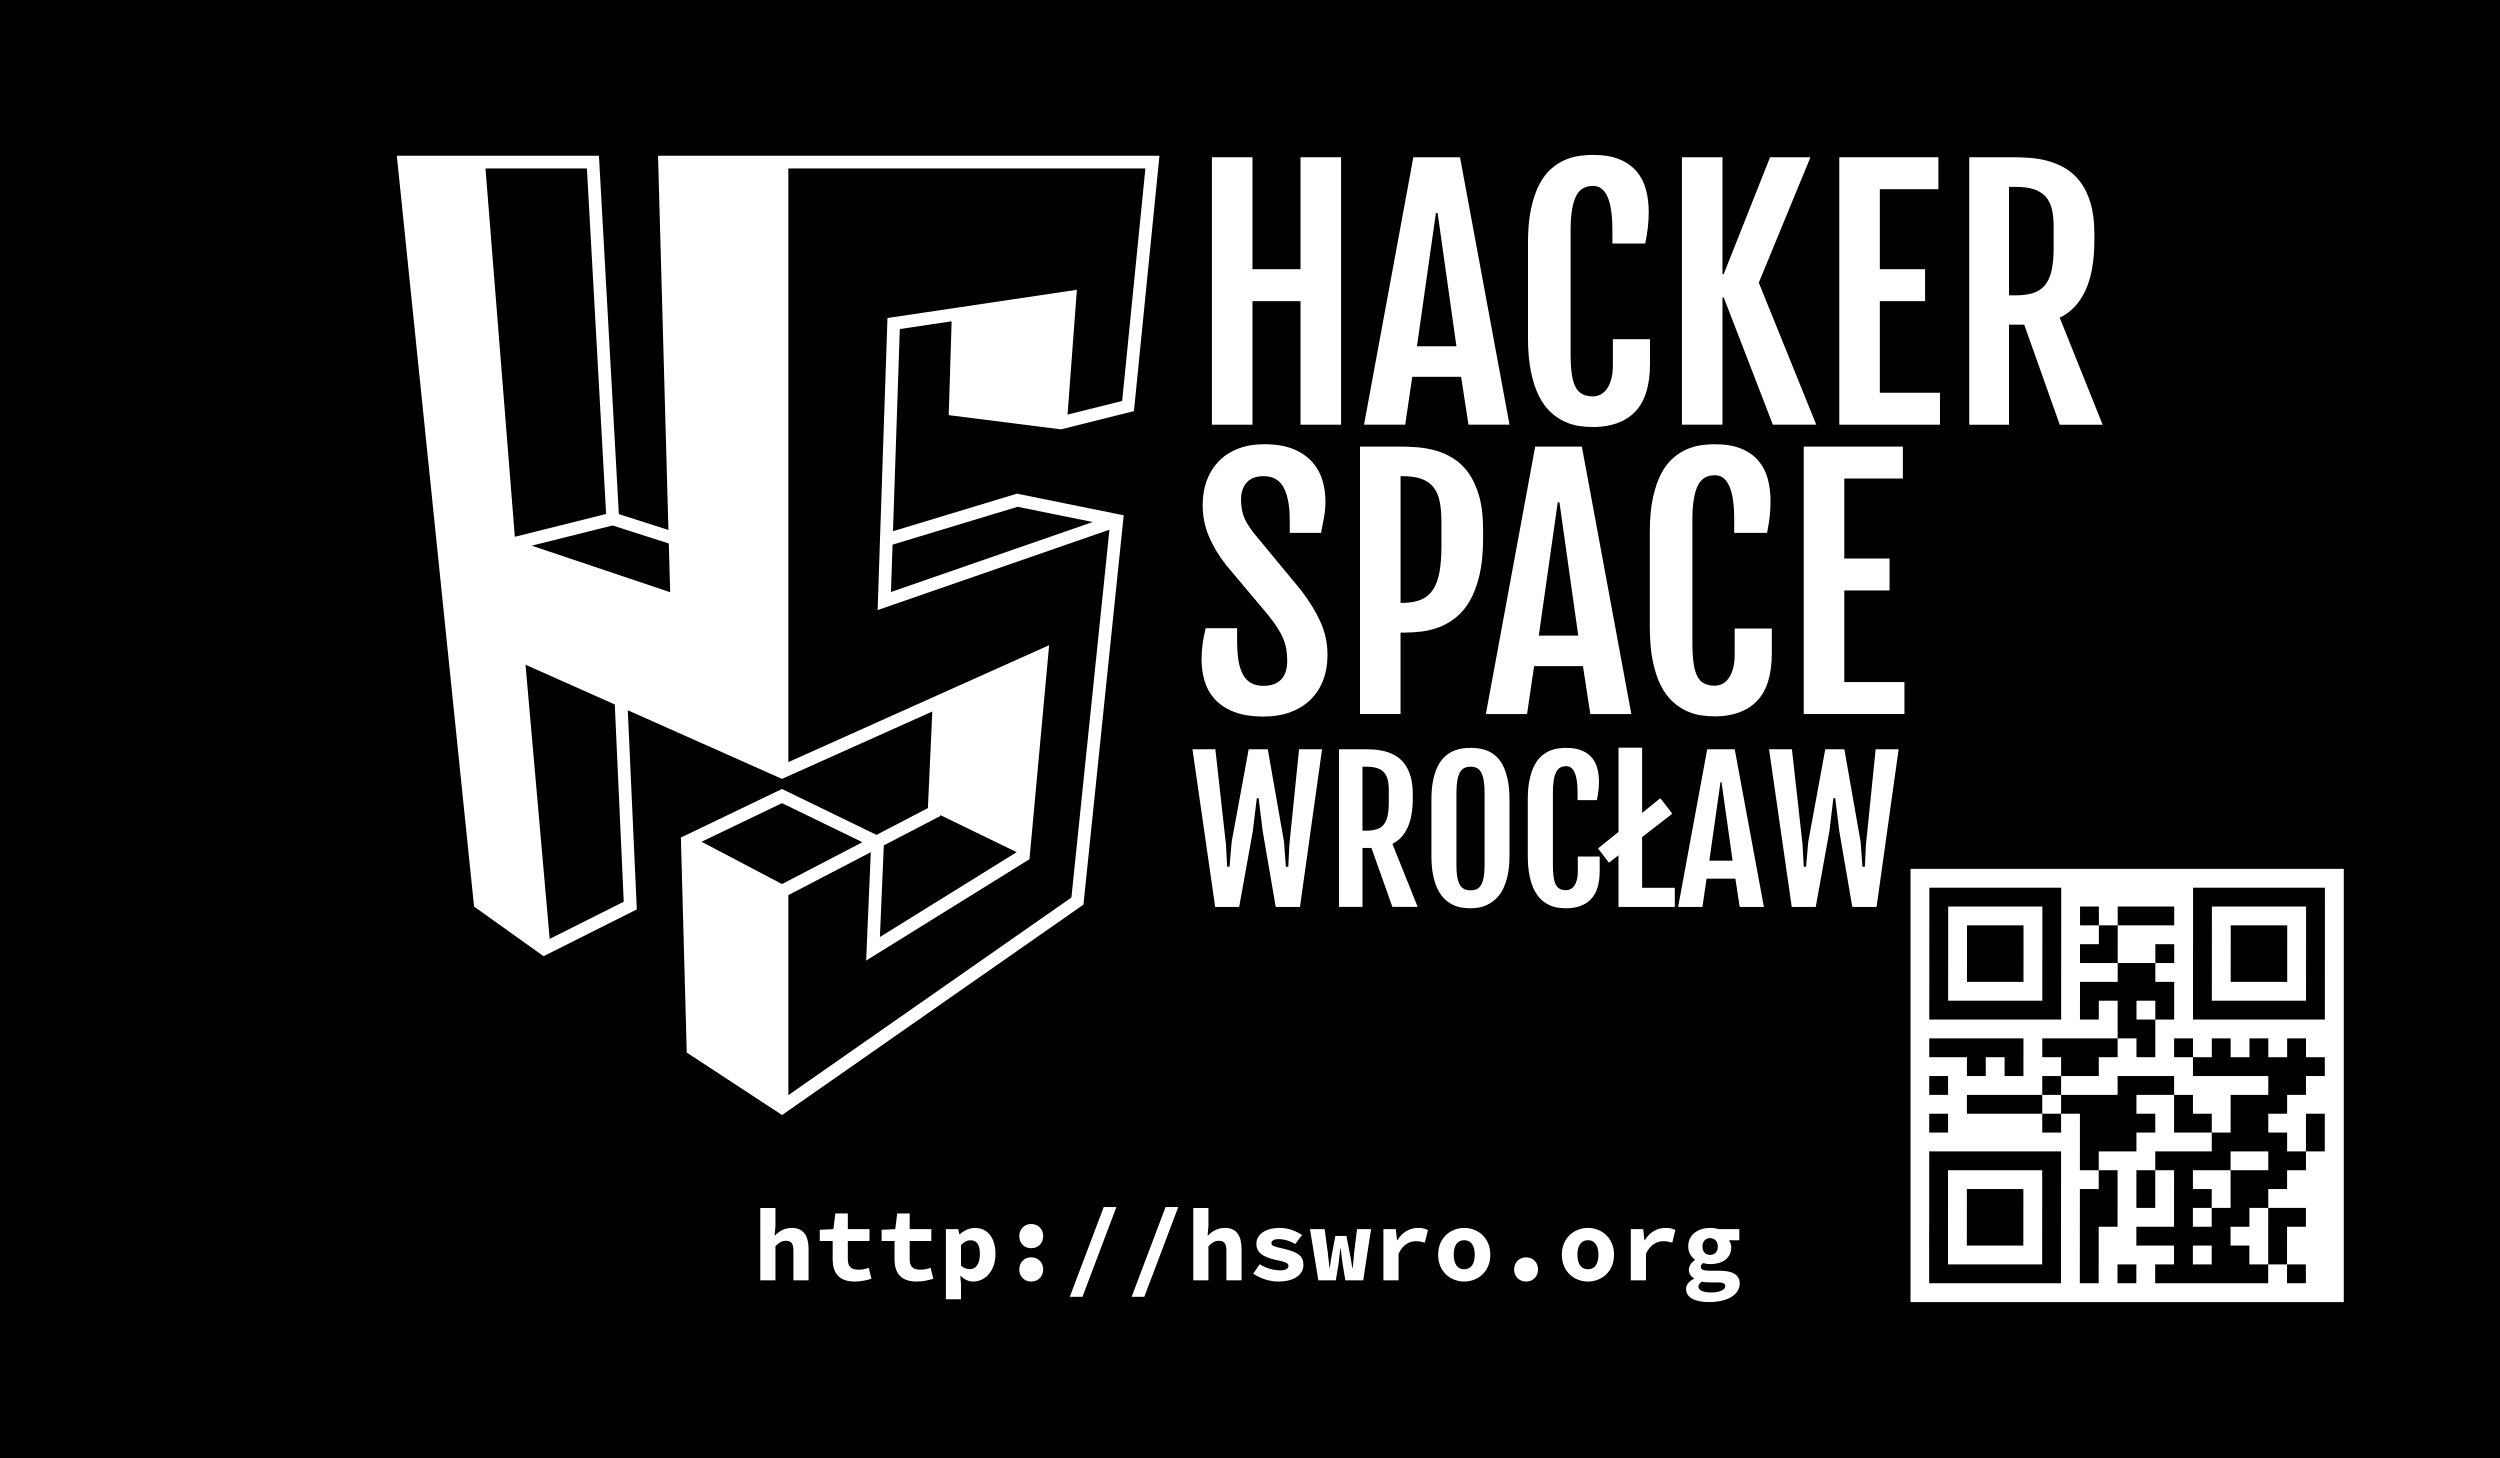 <?xml version="1.0" encoding="UTF-8" standalone="no"?>
<!-- Created with Inkscape (http://www.inkscape.org/) -->

<svg
   xmlns:dc="http://purl.org/dc/elements/1.1/"
   xmlns:cc="http://creativecommons.org/ns#"
   xmlns:rdf="http://www.w3.org/1999/02/22-rdf-syntax-ns#"
   xmlns:svg="http://www.w3.org/2000/svg"
   xmlns="http://www.w3.org/2000/svg"
   xmlns:sodipodi="http://sodipodi.sourceforge.net/DTD/sodipodi-0.dtd"
   xmlns:inkscape="http://www.inkscape.org/namespaces/inkscape"
   width="96mm"
   height="56mm"
   viewBox="0 0 340.157 198.425"
   id="svg3427"
   version="1.1"
   inkscape:version="0.91 r13725"
   sodipodi:docname="wizytowkaHS1czarna-zenekdrukarz.svg">
  <defs
     id="defs3429" />
  <sodipodi:namedview
     id="base"
     pagecolor="#ffffff"
     bordercolor="#666666"
     borderopacity="1.0"
     inkscape:pageopacity="0.0"
     inkscape:pageshadow="2"
     inkscape:zoom="2.8"
     inkscape:cx="225.46079"
     inkscape:cy="105.58534"
     inkscape:document-units="px"
     inkscape:current-layer="layer1"
     showgrid="false"
     units="mm"
     borderlayer="true"
     showguides="true"
     inkscape:guide-bbox="true"
     inkscape:window-width="1366"
     inkscape:window-height="703"
     inkscape:window-x="0"
     inkscape:window-y="0"
     inkscape:window-maximized="1"
     inkscape:snap-grids="true"
     inkscape:snap-intersection-paths="false"
     inkscape:snap-bbox="true"
     inkscape:object-nodes="false"
     inkscape:snap-to-guides="true"
     inkscape:snap-midpoints="false"
     inkscape:snap-page="true"
     inkscape:snap-bbox-edge-midpoints="false"
     inkscape:bbox-nodes="true">
    <sodipodi:guide
       position="0,10.63"
       orientation="0,1"
       id="guide3672"
       inkscape:label=""
       inkscape:color="rgb(0,0,255)" />
    <sodipodi:guide
       position="329.528,0"
       orientation="1,0"
       id="guide3674"
       inkscape:label=""
       inkscape:color="rgb(0,0,255)" />
    <sodipodi:guide
       position="0,187.795"
       orientation="0,1"
       id="guide3676"
       inkscape:label=""
       inkscape:color="rgb(0,0,255)" />
    <sodipodi:guide
       position="10.63,0"
       orientation="1,0"
       id="guide3678"
       inkscape:label=""
       inkscape:color="rgb(0,0,255)" />
    <inkscape:grid
       type="xygrid"
       id="grid3708" />
    <sodipodi:guide
       position="0,177.165"
       orientation="0,1"
       id="guide3380"
       inkscape:label=""
       inkscape:color="rgb(0,0,255)" />
    <sodipodi:guide
       position="0,21.26"
       orientation="0,1"
       id="guide3384"
       inkscape:label=""
       inkscape:color="rgb(0,0,255)" />
    <sodipodi:guide
       position="21.26,0"
       orientation="1,0"
       id="guide3386"
       inkscape:label=""
       inkscape:color="rgb(0,0,255)" />
    <sodipodi:guide
       position="318.898,0"
       orientation="1,0"
       id="guide3388"
       inkscape:label=""
       inkscape:color="rgb(0,0,255)" />
  </sodipodi:namedview>
  <g
     inkscape:label="Layer 1"
     inkscape:groupmode="layer"
     id="layer1"
     transform="translate(0,-853.937)">
    <rect
       style="fill:#000000"
       id="rect3414"
       width="340.157"
       height="198.425"
       x="0"
       y="853.937" />
    <g
       id="g3816"
       transform="matrix(0.938,0,0,0.938,28.182,57.449)"
       style="fill:#ffffff">
      <g
         transform="matrix(1.089,0,0,1.089,-29.36,-77.364)"
         id="g3754"
         style="fill:#ffffff">
        <path
           inkscape:connector-curvature="0"
           d="m 160.799,871.724 5.402,0 0,14.913 6.402,0 0,-14.913 5.402,0 0,35.625 -5.402,0 0,-16.457 -6.402,0 0,16.457 -5.402,0 0,-35.625 z"
           id="path3518"
           style="fill:#ffffff" />
        <path
           inkscape:connector-curvature="0"
           d="m 187.633,871.724 6.215,0 6.591,35.625 -5.464,0 -0.981,-6.382 -6.508,0 -0.939,6.382 -5.486,0 6.571,-35.625 z m 5.735,25.175 -2.503,-17.751 -0.229,0 -2.524,17.751 5.256,0 z"
           id="path3520"
           style="fill:#ffffff" />
        <path
           inkscape:connector-curvature="0"
           d="m 211.557,907.662 c -0.557,0 -1.157,-0.045 -1.804,-0.135 -0.647,-0.091 -1.293,-0.282 -1.94,-0.573 -0.647,-0.292 -1.265,-0.706 -1.856,-1.242 -0.591,-0.535 -1.112,-1.241 -1.565,-2.116 -0.451,-0.877 -0.814,-1.958 -1.084,-3.244 -0.271,-1.286 -0.408,-2.819 -0.408,-4.599 l 0,-12.62 c 0,-1.793 0.139,-3.327 0.418,-4.599 0.278,-1.273 0.647,-2.344 1.105,-3.213 0.459,-0.868 0.987,-1.561 1.586,-2.075 0.596,-0.514 1.216,-0.908 1.855,-1.179 0.64,-0.271 1.277,-0.447 1.909,-0.531 0.632,-0.084 1.22,-0.126 1.763,-0.126 1.418,0 2.603,0.198 3.556,0.595 0.953,0.396 1.718,0.938 2.295,1.626 0.576,0.689 0.986,1.491 1.23,2.409 0.243,0.918 0.365,1.891 0.365,2.92 0,0.765 -0.038,1.471 -0.115,2.118 -0.076,0.647 -0.19,1.359 -0.343,2.138 l -4.38,0 0,-1.814 c 0,-1.961 -0.216,-3.428 -0.647,-4.402 -0.432,-0.973 -1.065,-1.459 -1.899,-1.459 -0.5,0 -0.938,0.096 -1.314,0.292 -0.375,0.194 -0.688,0.525 -0.938,0.99 -0.249,0.467 -0.441,1.082 -0.573,1.846 -0.132,0.765 -0.198,1.718 -0.198,2.858 l 0,16.268 c 0,1.114 0.052,2.038 0.157,2.775 0.104,0.738 0.274,1.328 0.51,1.773 0.237,0.446 0.546,0.761 0.928,0.949 0.383,0.188 0.845,0.282 1.387,0.282 0.347,0 0.681,-0.08 1.002,-0.239 0.319,-0.159 0.6,-0.41 0.845,-0.751 0.243,-0.341 0.438,-0.771 0.584,-1.293 0.147,-0.522 0.219,-1.136 0.219,-1.846 l 0,-3.483 4.945,0 0,3.295 c 0,2.864 -0.654,4.978 -1.962,6.341 -1.307,1.363 -3.183,2.051 -5.631,2.065 z"
           id="path3522"
           style="fill:#ffffff" />
        <path
           inkscape:connector-curvature="0"
           d="m 223.404,871.724 5.402,0 0,15.56 0.166,0 6.175,-15.56 5.38,0 -6.882,16.707 7.655,18.918 -5.778,0 -6.55,-16.958 -0.166,0 0,16.958 -5.402,0 0,-35.625 z"
           id="path3524"
           style="fill:#ffffff" />
        <path
           inkscape:connector-curvature="0"
           d="m 244.366,871.724 13.202,0 0,4.254 -7.8,0 0,10.659 6.027,0 0,4.254 -6.027,0 0,12.202 8.009,0 0,4.255 -13.411,0 0,-35.625 z"
           id="path3526"
           style="fill:#ffffff" />
        <path
           inkscape:connector-curvature="0"
           d="m 261.679,871.724 5.86,0 c 0.669,0 1.401,0.028 2.201,0.084 0.8,0.055 1.599,0.19 2.399,0.406 0.8,0.216 1.571,0.539 2.314,0.97 0.743,0.432 1.404,1.022 1.982,1.773 0.576,0.751 1.039,1.693 1.386,2.827 0.347,1.133 0.522,2.506 0.522,4.119 l 0,0.898 c 0,2.711 -0.388,4.919 -1.167,6.622 -0.779,1.703 -1.926,2.93 -3.443,3.681 l 5.716,14.246 -5.716,0 -4.734,-13.328 -2.023,0 0,13.328 -5.297,0 0,-35.625 z m 6.109,18.396 c 0.946,0 1.746,-0.104 2.399,-0.312 0.653,-0.208 1.183,-0.559 1.586,-1.054 0.404,-0.492 0.694,-1.147 0.874,-1.961 0.183,-0.812 0.273,-1.818 0.273,-3.013 l 0,-2.815 c 0,-0.918 -0.085,-1.71 -0.249,-2.379 -0.167,-0.667 -0.45,-1.216 -0.846,-1.647 -0.396,-0.431 -0.92,-0.751 -1.574,-0.96 -0.656,-0.208 -1.476,-0.312 -2.463,-0.312 l -0.812,0 0,14.454 0.812,0 z"
           id="path3528"
           style="fill:#ffffff" />
        <path
           inkscape:connector-curvature="0"
           d="m 159.422,938.672 c 0,-0.765 0.045,-1.471 0.135,-2.117 0.091,-0.647 0.226,-1.346 0.408,-2.097 l 4.192,0 0,1.732 c 0,0.959 0.059,1.808 0.177,2.544 0.117,0.738 0.312,1.36 0.584,1.867 0.271,0.508 0.632,0.891 1.085,1.148 0.451,0.257 1.004,0.386 1.657,0.386 1.03,0 1.815,-0.282 2.358,-0.845 0.541,-0.563 0.812,-1.387 0.812,-2.472 0,-0.555 -0.039,-1.067 -0.114,-1.532 -0.076,-0.467 -0.208,-0.928 -0.396,-1.387 -0.188,-0.459 -0.442,-0.942 -0.761,-1.45 -0.32,-0.507 -0.73,-1.074 -1.232,-1.7 l -5.631,-6.696 c -1.002,-1.279 -1.773,-2.569 -2.315,-3.868 -0.543,-1.301 -0.814,-2.687 -0.814,-4.162 0,-1.181 0.185,-2.266 0.553,-3.254 0.369,-0.988 0.901,-1.838 1.597,-2.555 0.694,-0.716 1.553,-1.273 2.575,-1.669 1.022,-0.397 2.181,-0.595 3.473,-0.595 1.572,0 2.882,0.222 3.933,0.669 1.049,0.445 1.887,1.029 2.513,1.751 0.625,0.724 1.067,1.534 1.324,2.43 0.257,0.898 0.386,1.797 0.386,2.701 0,0.765 -0.059,1.471 -0.177,2.118 -0.118,0.647 -0.253,1.359 -0.406,2.138 l -4.172,0 0,-1.689 c 0,-1.891 -0.271,-3.34 -0.814,-4.349 -0.543,-1.008 -1.426,-1.512 -2.649,-1.512 -1.016,0 -1.773,0.282 -2.274,0.845 -0.5,0.563 -0.751,1.318 -0.751,2.263 0,0.501 0.039,0.953 0.116,1.356 0.076,0.404 0.188,0.775 0.333,1.116 0.147,0.341 0.324,0.671 0.532,0.991 0.208,0.319 0.445,0.653 0.709,1 l 6.279,7.593 c 1.14,1.487 2.016,2.917 2.628,4.286 0.612,1.369 0.918,2.82 0.918,4.348 0,1.267 -0.198,2.407 -0.595,3.421 -0.396,1.016 -0.963,1.877 -1.7,2.587 -0.737,0.708 -1.626,1.255 -2.669,1.637 -1.044,0.383 -2.219,0.575 -3.525,0.575 -1.613,0 -2.952,-0.216 -4.015,-0.647 -1.064,-0.43 -1.913,-1.001 -2.545,-1.711 -0.632,-0.709 -1.077,-1.515 -1.334,-2.419 -0.257,-0.903 -0.385,-1.828 -0.385,-2.773 z"
           id="path3530"
           style="fill:#ffffff" />
        <path
           inkscape:connector-curvature="0"
           d="m 180.526,910.264 5.402,0 c 0.68,0 1.428,0.031 2.242,0.094 0.812,0.062 1.626,0.208 2.44,0.437 0.814,0.23 1.6,0.581 2.356,1.054 0.759,0.473 1.43,1.116 2.013,1.928 0.584,0.814 1.053,1.833 1.408,3.056 0.355,1.224 0.532,2.711 0.532,4.464 l 0,1.252 c 0,1.904 -0.165,3.534 -0.491,4.891 -0.327,1.356 -0.761,2.497 -1.303,3.421 -0.541,0.925 -1.171,1.665 -1.888,2.222 -0.716,0.555 -1.46,0.977 -2.232,1.261 -0.771,0.285 -1.55,0.473 -2.336,0.563 -0.786,0.091 -1.526,0.136 -2.222,0.136 l -0.521,0 0,10.845 -5.402,0 0,-35.625 z m 5.673,20.816 c 0.972,0 1.793,-0.143 2.461,-0.427 0.667,-0.285 1.2,-0.73 1.595,-1.336 0.396,-0.604 0.681,-1.383 0.855,-2.336 0.174,-0.953 0.261,-2.095 0.261,-3.431 l 0,-3.212 c 0,-1.057 -0.077,-1.971 -0.229,-2.743 -0.154,-0.771 -0.428,-1.408 -0.824,-1.908 -0.396,-0.5 -0.928,-0.873 -1.595,-1.116 -0.669,-0.243 -1.509,-0.365 -2.524,-0.365 l -0.271,0 0,16.874 0.271,0 z"
           id="path3532"
           style="fill:#ffffff" />
        <path
           inkscape:connector-curvature="0"
           d="m 203.861,910.264 6.215,0 6.591,35.625 -5.464,0 -0.981,-6.382 -6.508,0 -0.938,6.382 -5.486,0 6.571,-35.625 z m 5.735,25.175 -2.503,-17.751 -0.229,0 -2.524,17.751 5.255,0 z"
           id="path3534"
           style="fill:#ffffff" />
        <path
           inkscape:connector-curvature="0"
           d="m 227.784,946.201 c -0.557,0 -1.157,-0.045 -1.804,-0.135 -0.647,-0.091 -1.293,-0.282 -1.94,-0.573 -0.647,-0.292 -1.265,-0.706 -1.856,-1.242 -0.591,-0.535 -1.112,-1.241 -1.565,-2.116 -0.451,-0.877 -0.814,-1.958 -1.084,-3.243 -0.271,-1.286 -0.408,-2.82 -0.408,-4.599 l 0,-12.62 c 0,-1.793 0.139,-3.327 0.418,-4.599 0.277,-1.273 0.647,-2.344 1.104,-3.213 0.459,-0.868 0.988,-1.561 1.586,-2.075 0.596,-0.514 1.216,-0.908 1.855,-1.179 0.64,-0.27 1.277,-0.447 1.909,-0.531 0.633,-0.084 1.22,-0.126 1.763,-0.126 1.418,0 2.603,0.198 3.556,0.595 0.953,0.396 1.718,0.938 2.295,1.626 0.576,0.689 0.986,1.491 1.23,2.409 0.243,0.918 0.365,1.891 0.365,2.92 0,0.765 -0.039,1.471 -0.116,2.118 -0.076,0.647 -0.19,1.359 -0.343,2.138 l -4.38,0 0,-1.814 c 0,-1.961 -0.216,-3.428 -0.647,-4.402 -0.432,-0.973 -1.064,-1.459 -1.899,-1.459 -0.5,0 -0.938,0.096 -1.314,0.292 -0.375,0.194 -0.688,0.525 -0.938,0.99 -0.25,0.467 -0.441,1.082 -0.573,1.846 -0.132,0.765 -0.198,1.718 -0.198,2.858 l 0,16.268 c 0,1.113 0.053,2.038 0.157,2.774 0.104,0.738 0.274,1.328 0.51,1.773 0.237,0.446 0.546,0.761 0.928,0.949 0.383,0.188 0.845,0.282 1.387,0.282 0.347,0 0.681,-0.08 1.002,-0.239 0.319,-0.159 0.6,-0.41 0.845,-0.751 0.243,-0.341 0.438,-0.771 0.584,-1.293 0.146,-0.522 0.219,-1.137 0.219,-1.846 l 0,-3.483 4.945,0 0,3.295 c 0,2.865 -0.654,4.978 -1.962,6.341 -1.307,1.363 -3.184,2.051 -5.631,2.065 z"
           id="path3536"
           style="fill:#ffffff" />
        <path
           inkscape:connector-curvature="0"
           d="m 239.633,910.264 13.202,0 0,4.254 -7.8,0 0,10.659 6.027,0 0,4.254 -6.027,0 0,12.202 8.009,0 0,4.255 -13.412,0 0,-35.625 z"
           id="path3538"
           style="fill:#ffffff" />
        <path
           inkscape:connector-curvature="0"
           d="m 158.209,950.582 3.048,0 1.414,12.687 0.159,2.963 0.309,0 0.294,-3.331 2.263,-12.319 2.544,0 2.164,12.319 0.246,3.331 0.32,0 0.148,-2.963 1.291,-12.687 3.061,0 -2.938,20.998 -3.233,0 -1.734,-10.093 -0.541,-4.389 -0.246,0 -0.528,4.389 -1.819,10.093 -3.197,0 -3.024,-20.998 z"
           id="path3540"
           style="fill:#ffffff" />
        <path
           inkscape:connector-curvature="0"
           d="m 177.732,950.582 3.455,0 c 0.393,0 0.827,0.015 1.297,0.049 0.472,0.032 0.943,0.113 1.414,0.239 0.472,0.127 0.926,0.318 1.364,0.572 0.438,0.255 0.828,0.603 1.169,1.045 0.339,0.442 0.612,0.998 0.818,1.666 0.204,0.667 0.307,1.477 0.307,2.427 l 0,0.528 c 0,1.599 -0.23,2.9 -0.689,3.905 -0.459,1.004 -1.135,1.727 -2.027,2.17 l 3.368,8.396 -3.368,0 -2.791,-7.856 -1.193,0 0,7.856 -3.123,0 0,-20.998 z m 3.602,10.843 c 0.558,0 1.029,-0.062 1.414,-0.184 0.384,-0.123 0.697,-0.33 0.935,-0.621 0.236,-0.292 0.409,-0.676 0.516,-1.156 0.106,-0.479 0.161,-1.072 0.161,-1.777 l 0,-1.659 c 0,-0.541 -0.05,-1.008 -0.148,-1.401 -0.099,-0.393 -0.265,-0.717 -0.498,-0.972 -0.234,-0.253 -0.544,-0.443 -0.928,-0.566 -0.386,-0.122 -0.869,-0.184 -1.452,-0.184 l -0.48,0 0,8.52 0.48,0 z"
           id="path3542"
           style="fill:#ffffff" />
        <path
           inkscape:connector-curvature="0"
           d="m 195.263,971.764 c -0.337,0 -0.701,-0.026 -1.094,-0.08 -0.393,-0.053 -0.783,-0.166 -1.169,-0.338 -0.384,-0.172 -0.756,-0.415 -1.112,-0.732 -0.356,-0.315 -0.672,-0.732 -0.946,-1.247 -0.275,-0.517 -0.495,-1.154 -0.658,-1.912 -0.165,-0.758 -0.246,-1.662 -0.246,-2.711 l 0,-7.439 c 0,-1.057 0.084,-1.961 0.252,-2.71 0.167,-0.75 0.391,-1.381 0.67,-1.894 0.279,-0.512 0.596,-0.919 0.953,-1.223 0.356,-0.303 0.729,-0.535 1.118,-0.696 0.39,-0.159 0.777,-0.263 1.162,-0.314 0.386,-0.049 0.742,-0.073 1.07,-0.073 0.311,0 0.658,0.023 1.039,0.068 0.38,0.045 0.762,0.143 1.143,0.294 0.382,0.152 0.752,0.378 1.113,0.676 0.36,0.3 0.68,0.706 0.959,1.217 0.278,0.512 0.501,1.148 0.67,1.905 0.167,0.759 0.252,1.674 0.252,2.748 l 0,7.439 c 0,1.041 -0.086,1.936 -0.258,2.687 -0.172,0.749 -0.397,1.385 -0.676,1.905 -0.279,0.521 -0.6,0.938 -0.966,1.254 -0.364,0.316 -0.737,0.562 -1.119,0.738 -0.38,0.176 -0.76,0.293 -1.136,0.351 -0.377,0.057 -0.716,0.085 -1.02,0.085 z m 0,-2.396 c 0.311,0 0.584,-0.054 0.818,-0.161 0.234,-0.105 0.426,-0.291 0.577,-0.553 0.152,-0.262 0.266,-0.608 0.345,-1.039 0.078,-0.431 0.117,-0.973 0.117,-1.629 l 0,-9.552 c 0,-0.672 -0.039,-1.234 -0.117,-1.685 -0.079,-0.45 -0.193,-0.812 -0.345,-1.088 -0.152,-0.274 -0.343,-0.469 -0.577,-0.584 -0.234,-0.114 -0.507,-0.172 -0.818,-0.172 -0.32,0 -0.598,0.058 -0.836,0.172 -0.238,0.114 -0.434,0.31 -0.59,0.584 -0.157,0.275 -0.273,0.638 -0.351,1.088 -0.078,0.451 -0.117,1.013 -0.117,1.685 l 0,9.552 c 0,0.656 0.038,1.198 0.117,1.629 0.079,0.431 0.194,0.777 0.351,1.039 0.156,0.262 0.352,0.447 0.59,0.553 0.238,0.107 0.515,0.161 0.836,0.161 z"
           id="path3544"
           style="fill:#ffffff" />
        <path
           inkscape:connector-curvature="0"
           d="m 207.975,971.764 c -0.328,0 -0.681,-0.026 -1.063,-0.08 -0.38,-0.053 -0.762,-0.166 -1.143,-0.338 -0.382,-0.172 -0.746,-0.415 -1.094,-0.732 -0.348,-0.315 -0.656,-0.732 -0.923,-1.247 -0.266,-0.517 -0.478,-1.154 -0.639,-1.912 -0.159,-0.758 -0.239,-1.662 -0.239,-2.711 l 0,-7.439 c 0,-1.057 0.081,-1.961 0.246,-2.71 0.163,-0.75 0.38,-1.381 0.652,-1.894 0.27,-0.512 0.581,-0.919 0.935,-1.223 0.352,-0.303 0.716,-0.535 1.094,-0.696 0.377,-0.159 0.752,-0.263 1.125,-0.314 0.373,-0.049 0.719,-0.073 1.039,-0.073 0.836,0 1.534,0.117 2.095,0.351 0.562,0.233 1.013,0.553 1.353,0.959 0.34,0.405 0.582,0.878 0.725,1.42 0.144,0.541 0.216,1.115 0.216,1.721 0,0.451 -0.023,0.866 -0.068,1.248 -0.045,0.38 -0.113,0.801 -0.203,1.26 l -2.581,0 0,-1.07 c 0,-1.156 -0.127,-2.021 -0.38,-2.594 -0.255,-0.573 -0.627,-0.86 -1.12,-0.86 -0.294,0 -0.553,0.057 -0.774,0.171 -0.221,0.116 -0.406,0.31 -0.553,0.585 -0.148,0.274 -0.261,0.636 -0.338,1.088 -0.078,0.451 -0.117,1.012 -0.117,1.684 l 0,9.589 c 0,0.656 0.031,1.201 0.093,1.635 0.06,0.434 0.16,0.783 0.301,1.045 0.139,0.262 0.321,0.448 0.546,0.559 0.226,0.111 0.499,0.166 0.818,0.166 0.206,0 0.402,-0.046 0.59,-0.141 0.189,-0.094 0.355,-0.241 0.499,-0.442 0.143,-0.201 0.257,-0.455 0.343,-0.762 0.086,-0.307 0.13,-0.67 0.13,-1.088 l 0,-2.053 2.913,0 0,1.943 c 0,1.688 -0.386,2.934 -1.156,3.737 -0.771,0.804 -1.877,1.209 -3.32,1.217 z"
           id="path3546"
           style="fill:#ffffff" />
        <path
           inkscape:connector-curvature="0"
           d="m 214.959,964.696 -1.278,0.995 -1.452,-1.905 2.729,-2.188 0,-11.225 3.147,0 0,8.692 2.422,-1.967 1.598,2.065 -4.02,3.111 0,6.761 4.353,0 0,2.545 -7.501,0 0,-6.885 z"
           id="path3548"
           style="fill:#ffffff" />
        <path
           inkscape:connector-curvature="0"
           d="m 226.774,950.582 3.664,0 3.885,20.998 -3.222,0 -0.577,-3.762 -3.836,0 -0.553,3.762 -3.233,0 3.872,-20.998 z m 3.381,14.839 -1.476,-10.463 -0.135,0 -1.487,10.463 3.098,0 z"
           id="path3550"
           style="fill:#ffffff" />
        <path
           inkscape:connector-curvature="0"
           d="m 235.011,950.582 3.048,0 1.414,12.687 0.159,2.963 0.309,0 0.294,-3.331 2.263,-12.319 2.544,0 2.164,12.319 0.246,3.331 0.32,0 0.148,-2.963 1.291,-12.687 3.061,0 -2.938,20.998 -3.233,0 -1.734,-10.093 -0.541,-4.389 -0.246,0 -0.528,4.389 -1.819,10.093 -3.197,0 -3.024,-20.998 z"
           id="path3552"
           style="fill:#ffffff" />
      </g>
      <path
         inkscape:connector-curvature="0"
         d="m 123.851,911.417 10.59,-2.649 3.701,-37.044 -53.833,0 -1.847,0 -17.055,0 1.507,54.287 -7.19,-2.3 -2.888,-51.987 -16.606,0 -0.853,0 -11.862,0 11.162,108.498 0.043,0.415 10.082,7.2 13.527,-6.789 -1.312,-28.887 22.367,9.957 21.809,-9.779 -0.643,14.014 -7.462,3.885 -13.702,-6.656 -14.665,7.043 0.85,31.192 13.828,9.06 43.715,-30.519 5.841,-56.475 -15.49,-3.139 -17.978,5.445 0.991,-29.327 7.516,-1.12 -0.422,13.614 16.275,2.061 z m -68.762,-37.845 2.785,50.116 -13.239,3.31 -4.257,-53.426 14.711,0 z m -5.4,111.755 -3.504,-39.767 12.947,5.762 1.3,28.613 -10.743,5.392 z m -2.603,-57.039 11.722,-2.93 8.161,2.61 0.197,7.071 -20.079,-6.751 z m 51.073,43.477 8.191,-4.264 0.007,-0.134 11.07,5.379 -19.837,12.31 0.569,-13.291 z m -14.775,-6.132 11.667,5.667 -11.663,6.072 -11.668,-6.135 11.665,-5.603 z m 34.175,-42.985 10.902,2.209 -29.267,10.149 0.233,-6.867 18.133,-5.491 z m -18.871,-27.385 -1.13,33.441 0.003,-7.1e-4 -0.304,8.928 33.63,-11.662 -5.518,53.358 -41.058,28.664 0,-29.016 11.958,-6.226 -0.673,15.72 23.691,-14.704 2.853,-31.045 -37.83,16.962 0,-86.11 51.792,0 -3.37,33.719 -7.921,1.982 1.351,-18.104 -17.343,2.584 0,7.3e-4 -10.132,1.509 z"
         id="path3554"
         style="fill:#ffffff" />
    </g>
    <g
       style="font-style:normal;font-weight:normal;font-size:14.036px;line-height:125%;font-family:sans-serif;letter-spacing:0px;word-spacing:0px;fill:#ffffff;fill-opacity:1;stroke:none;stroke-width:1px;stroke-linecap:butt;stroke-linejoin:miter;stroke-opacity:1"
       id="text3612"
       transform="translate(18.425,-10.578)">
      <path
         d="m 85.022,1038.718 2.063,0 0,-4.646 c 0.491,-0.477 0.856,-0.73 1.418,-0.73 0.758,0 1.025,0.421 1.025,1.347 l 0,4.028 2.063,0 0,-4.295 c 0,-1.754 -0.702,-2.835 -2.26,-2.835 -1.053,0 -1.797,0.505 -2.316,1.039 l -0.042,0 0.112,-1.333 0,-2.414 -2.063,0 0,9.839 z"
         style="font-style:normal;font-variant:normal;font-weight:bold;font-stretch:normal;font-family:'Source Code Pro';-inkscape-font-specification:'Source Code Pro';fill:#ffffff"
         id="path3366"
         inkscape:connector-curvature="0" />
      <path
         d="m 97.874,1038.887 c 0.926,0 1.656,-0.197 2.274,-0.379 l -0.365,-1.488 c -0.421,0.14 -0.856,0.253 -1.376,0.253 -1.025,0 -1.474,-0.407 -1.474,-1.46 l 0,-2.442 2.948,0 0,-1.614 -2.948,0 0,-2.134 -1.698,0 -0.267,2.134 -1.853,0.084 0,1.53 1.755,0 0,2.456 c 0,1.825 0.786,3.06 3.004,3.06 z"
         style="font-style:normal;font-variant:normal;font-weight:bold;font-stretch:normal;font-family:'Source Code Pro';-inkscape-font-specification:'Source Code Pro';fill:#ffffff"
         id="path3368"
         inkscape:connector-curvature="0" />
      <path
         d="m 106.29,1038.887 c 0.926,0 1.656,-0.197 2.274,-0.379 l -0.365,-1.488 c -0.421,0.14 -0.856,0.253 -1.376,0.253 -1.025,0 -1.474,-0.407 -1.474,-1.46 l 0,-2.442 2.948,0 0,-1.614 -2.948,0 0,-2.134 -1.698,0 -0.267,2.134 -1.853,0.084 0,1.53 1.755,0 0,2.456 c 0,1.825 0.786,3.06 3.004,3.06 z"
         style="font-style:normal;font-variant:normal;font-weight:bold;font-stretch:normal;font-family:'Source Code Pro';-inkscape-font-specification:'Source Code Pro';fill:#ffffff"
         id="path3370"
         inkscape:connector-curvature="0" />
      <path
         d="m 110.271,1041.301 2.063,0 0,-2.035 -0.098,-1.137 0.056,0 c 0.491,0.491 1.095,0.758 1.712,0.758 1.558,0 3.018,-1.375 3.018,-3.762 0,-2.147 -1.053,-3.537 -2.793,-3.537 -0.744,0 -1.516,0.365 -2.077,0.87 l -0.042,0 -0.154,-0.702 -1.684,0 0,9.545 z m 3.256,-4.099 c -0.351,0 -0.8,-0.126 -1.193,-0.463 l 0,-2.821 c 0.435,-0.449 0.842,-0.646 1.291,-0.646 0.87,0 1.277,0.632 1.277,1.881 0,1.432 -0.604,2.049 -1.376,2.049 z"
         style="font-style:normal;font-variant:normal;font-weight:bold;font-stretch:normal;font-family:'Source Code Pro';-inkscape-font-specification:'Source Code Pro';fill:#ffffff"
         id="path3372"
         inkscape:connector-curvature="0" />
      <path
         d="m 121.888,1034.353 c 0.969,0 1.628,-0.716 1.628,-1.642 0,-0.926 -0.66,-1.656 -1.628,-1.656 -0.969,0 -1.628,0.73 -1.628,1.656 0,0.926 0.66,1.642 1.628,1.642 z m 0,4.534 c 0.969,0 1.628,-0.716 1.628,-1.642 0,-0.926 -0.66,-1.656 -1.628,-1.656 -0.969,0 -1.628,0.73 -1.628,1.656 0,0.926 0.66,1.642 1.628,1.642 z"
         style="font-style:normal;font-variant:normal;font-weight:bold;font-stretch:normal;font-family:'Source Code Pro';-inkscape-font-specification:'Source Code Pro';fill:#ffffff"
         id="path3374"
         inkscape:connector-curvature="0" />
      <path
         d="m 127.132,1040.964 1.726,0 4.618,-12.212 -1.726,0 -4.618,12.212 z"
         style="font-style:normal;font-variant:normal;font-weight:bold;font-stretch:normal;font-family:'Source Code Pro';-inkscape-font-specification:'Source Code Pro';fill:#ffffff"
         id="path3376"
         inkscape:connector-curvature="0" />
      <path
         d="m 135.548,1040.964 1.726,0 4.618,-12.212 -1.726,0 -4.618,12.212 z"
         style="font-style:normal;font-variant:normal;font-weight:bold;font-stretch:normal;font-family:'Source Code Pro';-inkscape-font-specification:'Source Code Pro';fill:#ffffff"
         id="path3378"
         inkscape:connector-curvature="0" />
      <path
         d="m 143.936,1038.718 2.063,0 0,-4.646 c 0.491,-0.477 0.856,-0.73 1.418,-0.73 0.758,0 1.025,0.421 1.025,1.347 l 0,4.028 2.063,0 0,-4.295 c 0,-1.754 -0.702,-2.835 -2.26,-2.835 -1.053,0 -1.797,0.505 -2.316,1.039 l -0.042,0 0.112,-1.333 0,-2.414 -2.063,0 0,9.839 z"
         style="font-style:normal;font-variant:normal;font-weight:bold;font-stretch:normal;font-family:'Source Code Pro';-inkscape-font-specification:'Source Code Pro';fill:#ffffff"
         id="path3380"
         inkscape:connector-curvature="0" />
      <path
         d="m 155.497,1038.887 c 2.232,0 3.425,-0.983 3.425,-2.246 0,-1.137 -0.59,-1.74 -2.737,-2.232 -1.179,-0.267 -1.614,-0.351 -1.614,-0.744 0,-0.323 0.323,-0.547 0.969,-0.547 0.772,0 1.572,0.239 2.274,0.66 l 0.926,-1.235 c -0.73,-0.463 -1.769,-0.954 -3.018,-0.954 -1.979,0 -3.2,0.884 -3.2,2.176 0,1.081 0.758,1.769 2.653,2.176 1.362,0.295 1.712,0.435 1.712,0.828 0,0.337 -0.351,0.59 -1.109,0.59 -0.997,0 -1.951,-0.295 -2.807,-0.828 l -0.884,1.291 c 0.884,0.59 2.162,1.067 3.411,1.067 z"
         style="font-style:normal;font-variant:normal;font-weight:bold;font-stretch:normal;font-family:'Source Code Pro';-inkscape-font-specification:'Source Code Pro';fill:#ffffff"
         id="path3382"
         inkscape:connector-curvature="0" />
      <path
         d="m 160.951,1038.718 2.386,0 0.365,-2.26 c 0.112,-0.87 0.182,-1.474 0.239,-2.063 l 0.056,0 c 0.084,0.8 0.168,1.46 0.253,2.063 l 0.379,2.26 2.428,0 1.067,-6.962 -1.909,0 -0.393,3.228 c -0.07,0.688 -0.098,1.361 -0.197,2.063 l -0.056,0 c -0.098,-0.702 -0.211,-1.376 -0.351,-2.063 l -0.449,-2.302 -1.502,0 -0.435,2.302 c -0.14,0.66 -0.239,1.361 -0.323,2.063 l -0.042,0 c -0.084,-0.702 -0.14,-1.376 -0.225,-2.063 l -0.435,-3.228 -1.993,0 1.137,6.962 z"
         style="font-style:normal;font-variant:normal;font-weight:bold;font-stretch:normal;font-family:'Source Code Pro';-inkscape-font-specification:'Source Code Pro';fill:#ffffff"
         id="path3384"
         inkscape:connector-curvature="0" />
      <path
         d="m 169.803,1038.718 2.063,0 0,-3.621 c 0.59,-1.249 1.488,-1.698 2.344,-1.698 0.519,0 0.8,0.07 1.235,0.197 l 0.421,-1.726 c -0.407,-0.182 -0.73,-0.281 -1.347,-0.281 -1.109,0 -2.134,0.547 -2.821,1.684 l -0.042,0 -0.168,-1.516 -1.684,0 0,6.962 z"
         style="font-style:normal;font-variant:normal;font-weight:bold;font-stretch:normal;font-family:'Source Code Pro';-inkscape-font-specification:'Source Code Pro';fill:#ffffff"
         id="path3386"
         inkscape:connector-curvature="0" />
      <path
         d="m 180.802,1038.887 c 1.839,0 3.551,-1.333 3.551,-3.649 0,-2.316 -1.712,-3.649 -3.551,-3.649 -1.839,0 -3.551,1.333 -3.551,3.649 0,2.316 1.712,3.649 3.551,3.649 z m 0,-1.67 c -0.954,0 -1.432,-0.772 -1.432,-1.979 0,-1.207 0.477,-1.979 1.432,-1.979 0.954,0 1.432,0.772 1.432,1.979 0,1.207 -0.477,1.979 -1.432,1.979 z"
         style="font-style:normal;font-variant:normal;font-weight:bold;font-stretch:normal;font-family:'Source Code Pro';-inkscape-font-specification:'Source Code Pro';fill:#ffffff"
         id="path3388"
         inkscape:connector-curvature="0" />
      <path
         d="m 189.218,1038.887 c 0.969,0 1.628,-0.716 1.628,-1.642 0,-0.926 -0.66,-1.656 -1.628,-1.656 -0.969,0 -1.628,0.73 -1.628,1.656 0,0.926 0.66,1.642 1.628,1.642 z"
         style="font-style:normal;font-variant:normal;font-weight:bold;font-stretch:normal;font-family:'Source Code Pro';-inkscape-font-specification:'Source Code Pro';fill:#ffffff"
         id="path3390"
         inkscape:connector-curvature="0" />
      <path
         d="m 197.634,1038.887 c 1.839,0 3.551,-1.333 3.551,-3.649 0,-2.316 -1.712,-3.649 -3.551,-3.649 -1.839,0 -3.551,1.333 -3.551,3.649 0,2.316 1.712,3.649 3.551,3.649 z m 0,-1.67 c -0.954,0 -1.432,-0.772 -1.432,-1.979 0,-1.207 0.477,-1.979 1.432,-1.979 0.954,0 1.432,0.772 1.432,1.979 0,1.207 -0.477,1.979 -1.432,1.979 z"
         style="font-style:normal;font-variant:normal;font-weight:bold;font-stretch:normal;font-family:'Source Code Pro';-inkscape-font-specification:'Source Code Pro';fill:#ffffff"
         id="path3392"
         inkscape:connector-curvature="0" />
      <path
         d="m 203.468,1038.718 2.063,0 0,-3.621 c 0.59,-1.249 1.488,-1.698 2.344,-1.698 0.519,0 0.8,0.07 1.235,0.197 l 0.421,-1.726 c -0.407,-0.182 -0.73,-0.281 -1.347,-0.281 -1.109,0 -2.134,0.547 -2.821,1.684 l -0.042,0 -0.168,-1.516 -1.684,0 0,6.962 z"
         style="font-style:normal;font-variant:normal;font-weight:bold;font-stretch:normal;font-family:'Source Code Pro';-inkscape-font-specification:'Source Code Pro';fill:#ffffff"
         id="path3394"
         inkscape:connector-curvature="0" />
      <path
         d="m 214.144,1041.68 c 2.527,0 4.141,-1.053 4.141,-2.513 0,-1.249 -0.997,-1.755 -2.821,-1.755 l -1.291,0 c -0.814,0 -1.179,-0.154 -1.179,-0.519 0,-0.239 0.098,-0.365 0.309,-0.519 0.351,0.098 0.674,0.14 0.954,0.14 1.614,0 2.877,-0.73 2.877,-2.33 0,-0.351 -0.154,-0.702 -0.309,-0.912 l 1.404,0 0,-1.516 -2.821,0 c -0.337,-0.112 -0.73,-0.168 -1.151,-0.168 -1.572,0 -2.976,0.856 -2.976,2.526 0,0.814 0.407,1.446 0.912,1.783 l 0,0.056 c -0.491,0.337 -0.828,0.842 -0.828,1.305 0,0.59 0.309,0.955 0.702,1.193 l 0,0.056 c -0.716,0.351 -1.081,0.828 -1.081,1.39 0,1.249 1.347,1.783 3.158,1.783 z m 0.112,-6.415 c -0.575,0 -1.039,-0.393 -1.039,-1.151 0,-0.73 0.463,-1.137 1.039,-1.137 0.575,0 1.053,0.407 1.053,1.137 0,0.758 -0.477,1.151 -1.053,1.151 z m 0.182,5.109 c -1.095,0 -1.769,-0.267 -1.769,-0.786 0,-0.253 0.14,-0.463 0.491,-0.688 0.253,0.07 0.561,0.098 1.067,0.098 l 0.87,0 c 0.8,0 1.221,0.084 1.221,0.533 0,0.477 -0.772,0.842 -1.881,0.842 z"
         style="font-style:normal;font-variant:normal;font-weight:bold;font-stretch:normal;font-family:'Source Code Pro';-inkscape-font-specification:'Source Code Pro';fill:#ffffff"
         id="path3396"
         inkscape:connector-curvature="0" />
    </g>
    <g
       transform="matrix(0.233,0,0,0.233,259.952,972.156)"
       id="g3633">
      <rect
         style="fill:#ffffff;fill-opacity:1"
         x="0"
         y="0"
         width="253"
         height="253"
         id="rect3622" />
      <g
         id="elements">
        <path
           inkscape:connector-curvature="0"
           style="fill:#000000"
           d="m 11,11 11,0 0,11 -11,0 z m 11,0 11,0 0,11 -11,0 z m 11,0 11,0 0,11 -11,0 z m 11,0 11,0 0,11 -11,0 z m 11,0 11,0 0,11 -11,0 z m 11,0 11,0 0,11 -11,0 z m 11,0 11,0 0,11 -11,0 z m 88,0 11,0 0,11 -11,0 z m 11,0 11,0 0,11 -11,0 z m 11,0 11,0 0,11 -11,0 z m 11,0 11,0 0,11 -11,0 z m 11,0 11,0 0,11 -11,0 z m 11,0 11,0 0,11 -11,0 z m 11,0 11,0 0,11 -11,0 z m -220,11 11,0 0,11 -11,0 z m 66,0 11,0 0,11 -11,0 z m 22,0 11,0 0,11 -11,0 z m 22,0 11,0 0,11 -11,0 z m 11,0 11,0 0,11 -11,0 z m 11,0 11,0 0,11 -11,0 z m 22,0 11,0 0,11 -11,0 z m 66,0 11,0 0,11 -11,0 z m -220,11 11,0 0,11 -11,0 z m 22,0 11,0 0,11 -11,0 z m 11,0 11,0 0,11 -11,0 z m 11,0 11,0 0,11 -11,0 z m 22,0 11,0 0,11 -11,0 z m 33,0 11,0 0,11 -11,0 z m 55,0 11,0 0,11 -11,0 z m 22,0 11,0 0,11 -11,0 z m 11,0 11,0 0,11 -11,0 z m 11,0 11,0 0,11 -11,0 z m 22,0 11,0 0,11 -11,0 z m -220,11 11,0 0,11 -11,0 z m 22,0 11,0 0,11 -11,0 z m 11,0 11,0 0,11 -11,0 z m 11,0 11,0 0,11 -11,0 z m 22,0 11,0 0,11 -11,0 z m 22,0 11,0 0,11 -11,0 z m 11,0 11,0 0,11 -11,0 z m 33,0 11,0 0,11 -11,0 z m 22,0 11,0 0,11 -11,0 z m 22,0 11,0 0,11 -11,0 z m 11,0 11,0 0,11 -11,0 z m 11,0 11,0 0,11 -11,0 z m 22,0 11,0 0,11 -11,0 z m -220,11 11,0 0,11 -11,0 z m 22,0 11,0 0,11 -11,0 z m 11,0 11,0 0,11 -11,0 z m 11,0 11,0 0,11 -11,0 z m 22,0 11,0 0,11 -11,0 z m 44,0 11,0 0,11 -11,0 z m 11,0 11,0 0,11 -11,0 z m 33,0 11,0 0,11 -11,0 z m 22,0 11,0 0,11 -11,0 z m 11,0 11,0 0,11 -11,0 z m 11,0 11,0 0,11 -11,0 z m 22,0 11,0 0,11 -11,0 z m -220,11 11,0 0,11 -11,0 z m 66,0 11,0 0,11 -11,0 z m 22,0 11,0 0,11 -11,0 z m 11,0 11,0 0,11 -11,0 z m 11,0 11,0 0,11 -11,0 z m 11,0 11,0 0,11 -11,0 z m 11,0 11,0 0,11 -11,0 z m 22,0 11,0 0,11 -11,0 z m 66,0 11,0 0,11 -11,0 z m -220,11 11,0 0,11 -11,0 z m 11,0 11,0 0,11 -11,0 z m 11,0 11,0 0,11 -11,0 z m 11,0 11,0 0,11 -11,0 z m 11,0 11,0 0,11 -11,0 z m 11,0 11,0 0,11 -11,0 z m 11,0 11,0 0,11 -11,0 z m 22,0 11,0 0,11 -11,0 z m 22,0 11,0 0,11 -11,0 z m 22,0 11,0 0,11 -11,0 z m 22,0 11,0 0,11 -11,0 z m 11,0 11,0 0,11 -11,0 z m 11,0 11,0 0,11 -11,0 z m 11,0 11,0 0,11 -11,0 z m 11,0 11,0 0,11 -11,0 z m 11,0 11,0 0,11 -11,0 z m 11,0 11,0 0,11 -11,0 z m -110,11 11,0 0,11 -11,0 z m 11,0 11,0 0,11 -11,0 z m -121,11 11,0 0,11 -11,0 z m 11,0 11,0 0,11 -11,0 z m 11,0 11,0 0,11 -11,0 z m 11,0 11,0 0,11 -11,0 z m 11,0 11,0 0,11 -11,0 z m 22,0 11,0 0,11 -11,0 z m 11,0 11,0 0,11 -11,0 z m 11,0 11,0 0,11 -11,0 z m 11,0 11,0 0,11 -11,0 z m 22,0 11,0 0,11 -11,0 z m 22,0 11,0 0,11 -11,0 z m 22,0 11,0 0,11 -11,0 z m 22,0 11,0 0,11 -11,0 z m 22,0 11,0 0,11 -11,0 z m -187,11 11,0 0,11 -11,0 z m 22,0 11,0 0,11 -11,0 z m 33,0 11,0 0,11 -11,0 z m 11,0 11,0 0,11 -11,0 z m 66,0 11,0 0,11 -11,0 z m 11,0 11,0 0,11 -11,0 z m 11,0 11,0 0,11 -11,0 z m 11,0 11,0 0,11 -11,0 z m 11,0 11,0 0,11 -11,0 z m 11,0 11,0 0,11 -11,0 z m 11,0 11,0 0,11 -11,0 z m -220,11 11,0 0,11 -11,0 z m 66,0 11,0 0,11 -11,0 z m 44,0 11,0 0,11 -11,0 z m 11,0 11,0 0,11 -11,0 z m 11,0 11,0 0,11 -11,0 z m 66,0 11,0 0,11 -11,0 z m 11,0 11,0 0,11 -11,0 z m -187,11 11,0 0,11 -11,0 z m 11,0 11,0 0,11 -11,0 z m 11,0 11,0 0,11 -11,0 z m 11,0 11,0 0,11 -11,0 z m 22,0 11,0 0,11 -11,0 z m 11,0 11,0 0,11 -11,0 z m 11,0 11,0 0,11 -11,0 z m 11,0 11,0 0,11 -11,0 z m 33,0 11,0 0,11 -11,0 z m 33,0 11,0 0,11 -11,0 z m 11,0 11,0 0,11 -11,0 z m 11,0 11,0 0,11 -11,0 z m -198,11 11,0 0,11 -11,0 z m 66,0 11,0 0,11 -11,0 z m 22,0 11,0 0,11 -11,0 z m 11,0 11,0 0,11 -11,0 z m 11,0 11,0 0,11 -11,0 z m 11,0 11,0 0,11 -11,0 z m 22,0 11,0 0,11 -11,0 z m 11,0 11,0 0,11 -11,0 z m 22,0 11,0 0,11 -11,0 z m 11,0 11,0 0,11 -11,0 z m 33,0 11,0 0,11 -11,0 z m -132,11 11,0 0,11 -11,0 z m 11,0 11,0 0,11 -11,0 z m 11,0 11,0 0,11 -11,0 z m 55,0 11,0 0,11 -11,0 z m 11,0 11,0 0,11 -11,0 z m 11,0 11,0 0,11 -11,0 z m 11,0 11,0 0,11 -11,0 z m 22,0 11,0 0,11 -11,0 z m -220,11 11,0 0,11 -11,0 z m 11,0 11,0 0,11 -11,0 z m 11,0 11,0 0,11 -11,0 z m 11,0 11,0 0,11 -11,0 z m 11,0 11,0 0,11 -11,0 z m 11,0 11,0 0,11 -11,0 z m 11,0 11,0 0,11 -11,0 z m 22,0 11,0 0,11 -11,0 z m 44,0 11,0 0,11 -11,0 z m 11,0 11,0 0,11 -11,0 z m 11,0 11,0 0,11 -11,0 z m 11,0 11,0 0,11 -11,0 z m 33,0 11,0 0,11 -11,0 z m 11,0 11,0 0,11 -11,0 z m -209,11 11,0 0,11 -11,0 z m 66,0 11,0 0,11 -11,0 z m 33,0 11,0 0,11 -11,0 z m 22,0 11,0 0,11 -11,0 z m 22,0 11,0 0,11 -11,0 z m 33,0 11,0 0,11 -11,0 z m 11,0 11,0 0,11 -11,0 z m 11,0 11,0 0,11 -11,0 z m -198,11 11,0 0,11 -11,0 z m 22,0 11,0 0,11 -11,0 z m 11,0 11,0 0,11 -11,0 z m 11,0 11,0 0,11 -11,0 z m 22,0 11,0 0,11 -11,0 z m 22,0 11,0 0,11 -11,0 z m 11,0 11,0 0,11 -11,0 z m 22,0 11,0 0,11 -11,0 z m 22,0 11,0 0,11 -11,0 z m 11,0 11,0 0,11 -11,0 z m 22,0 11,0 0,11 -11,0 z m 11,0 11,0 0,11 -11,0 z m -187,11 11,0 0,11 -11,0 z m 22,0 11,0 0,11 -11,0 z m 11,0 11,0 0,11 -11,0 z m 11,0 11,0 0,11 -11,0 z m 22,0 11,0 0,11 -11,0 z m 22,0 11,0 0,11 -11,0 z m 11,0 11,0 0,11 -11,0 z m 44,0 11,0 0,11 -11,0 z m 22,0 11,0 0,11 -11,0 z m 11,0 11,0 0,11 -11,0 z m 22,0 11,0 0,11 -11,0 z m 11,0 11,0 0,11 -11,0 z m -209,11 11,0 0,11 -11,0 z m 22,0 11,0 0,11 -11,0 z m 11,0 11,0 0,11 -11,0 z m 11,0 11,0 0,11 -11,0 z m 22,0 11,0 0,11 -11,0 z m 22,0 11,0 0,11 -11,0 z m 33,0 11,0 0,11 -11,0 z m 11,0 11,0 0,11 -11,0 z m 11,0 11,0 0,11 -11,0 z m 11,0 11,0 0,11 -11,0 z m 11,0 11,0 0,11 -11,0 z m 33,0 11,0 0,11 -11,0 z m -198,11 11,0 0,11 -11,0 z m 66,0 11,0 0,11 -11,0 z m 22,0 11,0 0,11 -11,0 z m 55,0 11,0 0,11 -11,0 z m 22,0 11,0 0,11 -11,0 z m 11,0 11,0 0,11 -11,0 z m 22,0 11,0 0,11 -11,0 z m -198,11 11,0 0,11 -11,0 z m 11,0 11,0 0,11 -11,0 z m 11,0 11,0 0,11 -11,0 z m 11,0 11,0 0,11 -11,0 z m 11,0 11,0 0,11 -11,0 z m 11,0 11,0 0,11 -11,0 z m 11,0 11,0 0,11 -11,0 z m 22,0 11,0 0,11 -11,0 z m 22,0 11,0 0,11 -11,0 z m 22,0 11,0 0,11 -11,0 z m 11,0 11,0 0,11 -11,0 z m 11,0 11,0 0,11 -11,0 z m 11,0 11,0 0,11 -11,0 z m 11,0 11,0 0,11 -11,0 z m 11,0 11,0 0,11 -11,0 z m 22,0 11,0 0,11 -11,0 z"
           id="path3625" />
      </g>
    </g>
  </g>
</svg>
